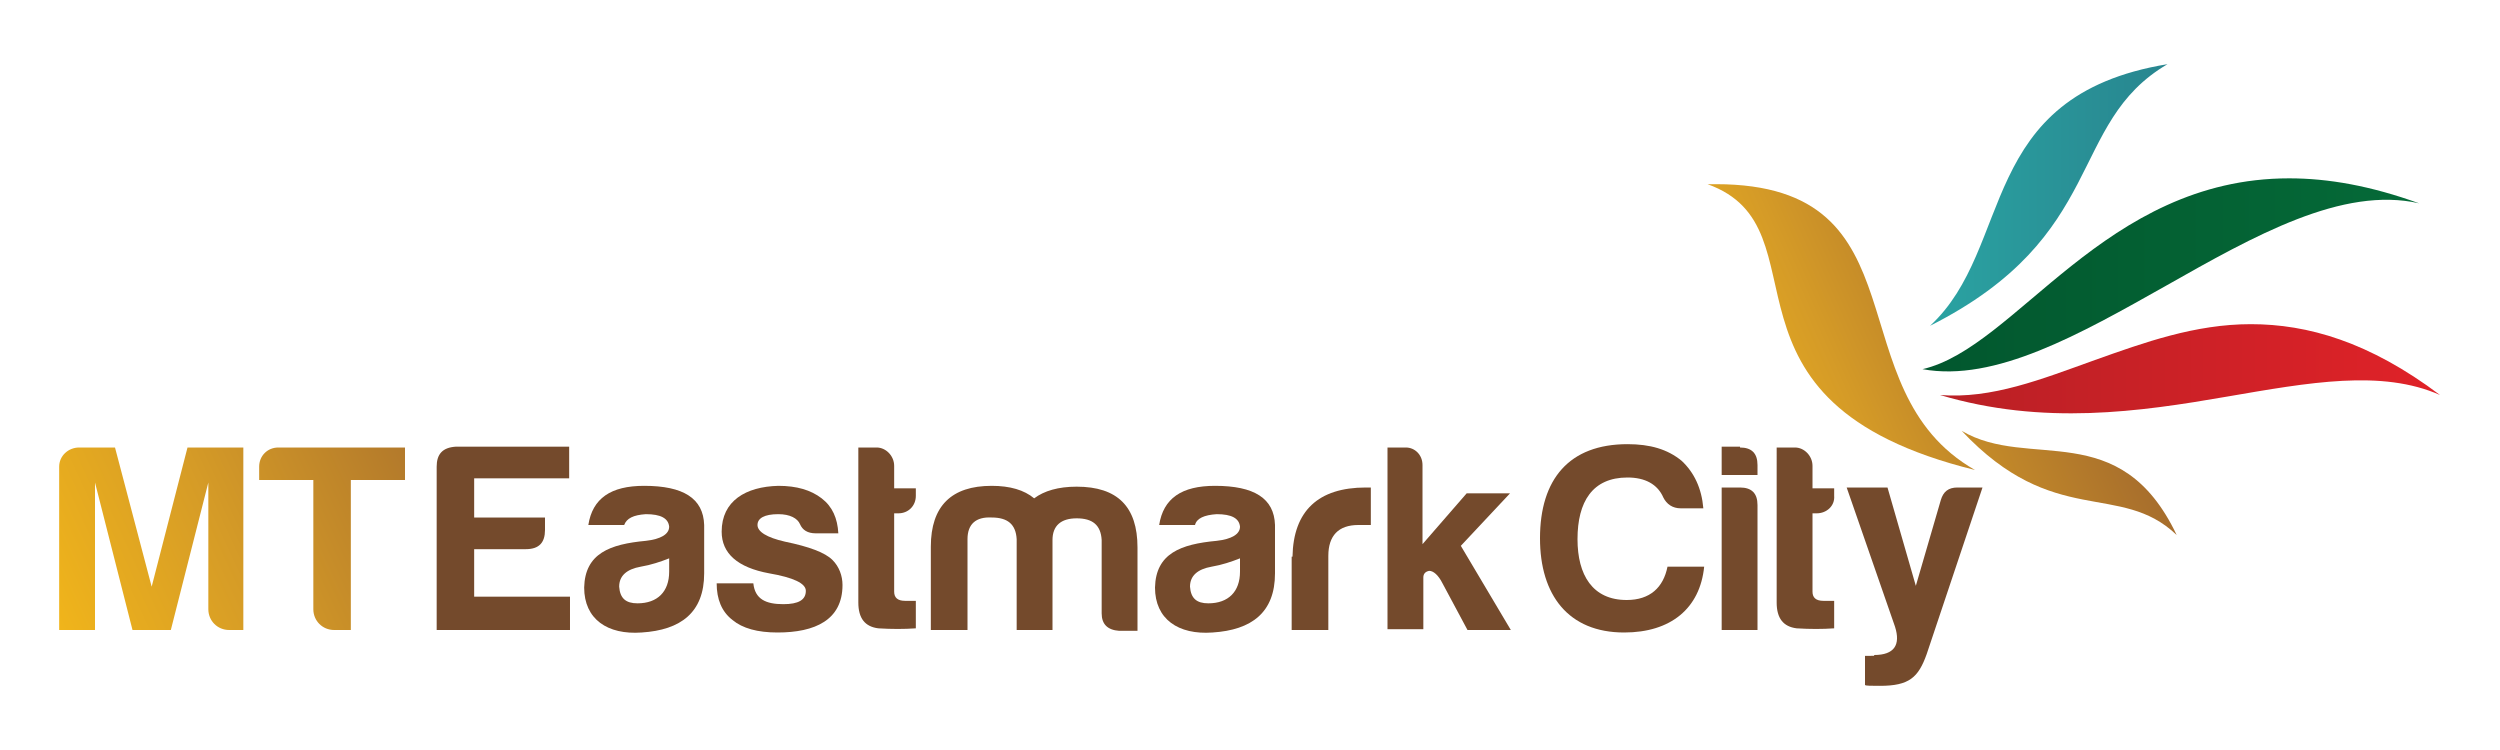 
<svg xmlns="http://www.w3.org/2000/svg" xmlns:xlink="http://www.w3.org/1999/xlink" x="0px" y="0px" width="300px" height="90px" viewBox="0 0 300 90">
<path fill="#744A2C" d="M52.4,56c0-1.5,0.7-2.3,2.3-2.4h13.6v3.8H56.9v4.7h8.5v1.5c0,1.5-0.7,2.3-2.3,2.3h-6.2v5.7h11.5v4H52.4V56z"/>
<path fill="#744A2C" d="M74.9,63h-4.3c0.5-3.2,2.7-4.7,6.7-4.7c4.7,0,7.1,1.5,7.2,4.7v5.8c0,4.7-2.8,6.8-7.5,7.1
c-4.1,0.3-6.9-1.6-6.9-5.4c0.1-4.1,3.1-5.2,7.4-5.6c1.8-0.2,2.8-0.8,2.8-1.7c-0.1-1-1-1.5-2.8-1.5C76,61.8,75.2,62.2,74.9,63z
M80.3,68.6V67c-1,0.4-2.2,0.8-3.4,1c-1.7,0.3-2.6,1.1-2.6,2.4c0.1,1.4,0.8,2,2.2,2C78.9,72.4,80.3,71,80.3,68.6z"/>
<path fill="#744A2C" d="M94,72.5c1.8,0,2.7-0.5,2.7-1.6c0-0.9-1.5-1.6-4.4-2.1c-3.8-0.7-5.7-2.4-5.7-5c0-3.7,2.9-5.4,6.8-5.5
c2.2,0,3.9,0.5,5.2,1.5c1.3,1,1.9,2.4,2,4.2h-2.7c-1,0-1.6-0.4-1.9-1.1c-0.3-0.7-1.2-1.2-2.6-1.2c-1.7,0-2.5,0.5-2.5,1.3
s1.1,1.5,3.3,2c2.9,0.6,4.8,1.3,5.7,2.2c0.8,0.8,1.2,1.9,1.2,3c0,4.2-3.3,5.7-7.8,5.7c-2.4,0-4.2-0.5-5.4-1.5
c-1.3-1-1.9-2.5-1.9-4.4h4.4C90.6,71.9,91.9,72.5,94,72.5z"/>
<path fill="#744A2C" d="M107.8,61.6h-0.5V71c0,0.7,0.4,1.1,1.3,1.1h1.3v3.3c-1.4,0.1-2.9,0.1-4.5,0c-1.6-0.2-2.4-1.2-2.4-3.1V53.7
h2.2c1.1,0,2.1,1,2.1,2.2v2.7h2.6v0.9C109.9,60.7,109,61.6,107.8,61.6z"/>
<path fill="#744A2C" d="M116.1,64.7v10.9h-4.4v-10c0-4.9,2.5-7.3,7.3-7.3c2.2,0,3.9,0.5,5.1,1.5c1.2-0.9,2.9-1.4,5.1-1.4
c4.9,0,7.3,2.4,7.3,7.3v10h-2.2c-1.4-0.1-2.1-0.8-2.1-2.1v-8.8c-0.1-1.8-1.1-2.6-3-2.6c-1.9,0-2.9,0.9-2.9,2.6v10.8H122V64.7
c-0.1-1.8-1.1-2.6-3-2.6C117.1,62,116.1,62.9,116.1,64.7z"/>
<path fill="#744A2C" d="M143.4,63h-4.3c0.5-3.2,2.7-4.7,6.7-4.7c4.7,0,7.1,1.5,7.2,4.7v5.8c0,4.7-2.8,6.8-7.5,7.1
c-4.1,0.3-6.9-1.6-6.9-5.4c0.1-4.1,3.1-5.2,7.4-5.6c1.8-0.2,2.8-0.8,2.8-1.7c-0.1-1-1-1.5-2.8-1.5C144.5,61.8,143.6,62.2,143.4,63
z M148.8,68.6V67c-1,0.4-2.2,0.8-3.4,1c-1.7,0.3-2.6,1.1-2.6,2.4c0.1,1.4,0.8,2,2.2,2C147.4,72.4,148.8,71,148.8,68.6z"/>
<path fill="#744A2C" d="M155.1,66.8c0.1-5.5,3.1-8.3,8.8-8.3h0.6V63H163c-2.4,0-3.6,1.3-3.6,3.7v8.9h-4.4V66.8z"/>
<path fill="#744A2C" d="M170.7,55.8v9.5l5.3-6.1h5.2l-5.9,6.3l6,10.1h-5.2l-3-5.6c-0.5-1-1.1-1.5-1.6-1.5
c-0.5,0.1-0.7,0.4-0.7,0.8v6.2h-4.3V53.7h2.2C169.8,53.7,170.7,54.6,170.7,55.8z"/>
<linearGradient id="SVGID_1_" gradientUnits="userSpaceOnUse" x1="-5.817" y1="76.14" x2="73.363" y2="39.491">
<stop  offset="0" style="stop-color:#eeb21d"/>
<stop  offset="0.1" style="stop-color:#F4B819"/>
<stop  offset="0.4" style="stop-color:#D59B27"/>
<stop  offset="0.9" style="stop-color:#975E2E"/>
<stop  offset="1" style="stop-color:#955C2E"/>
</linearGradient>
<path fill="url(#SVGID_1_)" d="M9.5,53.7h4.3l4.4,16.7l4.3-16.7h6.7v21.9h-1.7c-1.4,0-2.5-1.1-2.5-2.5V57.9l-4.5,17.7h-4.6
l-4.5-17.7v17.7H7.1V56C7.1,54.7,8.2,53.7,9.5,53.7z"/>
<linearGradient id="SVGID_2_" gradientUnits="userSpaceOnUse" x1="-2.562" y1="83.171" x2="76.617" y2="46.522">
<stop  offset="0" style="stop-color:#eeb21d"/>
<stop  offset="0.1" style="stop-color:#F4B819"/>
<stop  offset="0.4" style="stop-color:#D59B27"/>
<stop  offset="0.9" style="stop-color:#975E2E"/>
<stop  offset="1" style="stop-color:#955C2E"/>
</linearGradient>
<path fill="url(#SVGID_2_)" d="M33.4,53.7h15.2v3.9h-6.5v18h-2c-1.4,0-2.5-1.1-2.5-2.5V57.6h-6.5v-1.6
C31.1,54.7,32.1,53.7,33.4,53.7z"/>
<path fill="#744A2C" d="M194.9,75.9c-6.7,0-10.1-4.5-10.1-11.3c0-7.1,3.5-11.3,10.5-11.3c2.7,0,4.8,0.6,6.5,2
c1.5,1.4,2.4,3.3,2.6,5.7h-2.7c-1,0-1.7-0.5-2.1-1.3c-0.7-1.6-2.2-2.4-4.3-2.4c-4.2,0-6,2.9-6,7.4c0,4.3,1.8,7.3,5.9,7.3
c2.8,0,4.4-1.5,4.9-4h4.4C204,73,200.5,75.9,194.9,75.9z"/>
<path fill="#744A2C" d="M208.8,53.7c1.4,0,2.1,0.7,2.1,2.1V57h-4.3v-3.4H208.8z M208.8,58.5c1.4,0,2.1,0.7,2.1,2.1v15h-4.3V58.5H208.8z"/>
<path fill="#744A2C" d="M218,61.6h-0.5V71c0,0.7,0.4,1.1,1.3,1.1h1.3v3.3c-1.4,0.1-2.9,0.1-4.5,0c-1.6-0.2-2.4-1.2-2.4-3.1V53.7
h2.2c1.1,0,2.1,1,2.1,2.2v2.7h2.6v0.9C220.2,60.7,219.2,61.6,218,61.6z"/>
<path fill="#744A2C" d="M224.9,78.6c2.4,0,3.2-1.2,2.5-3.4l-5.8-16.7h4.9l3.4,11.8l3-10.3c0.3-1,0.9-1.5,2-1.5h3l-6.7,20
c-1,2.8-2.1,3.8-5.6,3.8c-1.1,0-1.7,0-1.8-0.1v-3.5H224.9z"/>
<linearGradient id="SVGID_3_" gradientUnits="userSpaceOnUse" x1="194.304" y1="51.13" x2="254.635" y2="24.264">
<stop  offset="0" style="stop-color:#eeb21d"/>
<stop  offset="0.1" style="stop-color:#F4B819"/>
<stop  offset="0.4" style="stop-color:#D59B27"/>
<stop  offset="0.9" style="stop-color:#975E2E"/>
<stop  offset="1" style="stop-color:#955C2E"/>
</linearGradient>
<path fill="url(#SVGID_3_)" d="M204.9,22.1c0.3,0,0.7,0,1,0c25.5,0,14.1,24.6,31.1,34.3C203.7,48.2,219.7,27.4,204.9,22.1"/>
<linearGradient id="SVGID_4_" gradientUnits="userSpaceOnUse" x1="231.639" y1="23.405" x2="260.103" y2="23.405">
<stop  offset="0" style="stop-color:#2AA3A2"/>
<stop  offset="1" style="stop-color:#28858F"/>
</linearGradient>
<path fill="url(#SVGID_4_)" d="M231.6,39.1C253,28.3,248,14.8,260.1,7.7C237,11.5,241.8,29.7,231.6,39.1"/>
<linearGradient id="SVGID_5_" gradientUnits="userSpaceOnUse" x1="205.787" y1="76.916" x2="266.118" y2="50.05">
<stop  offset="0" style="stop-color:#eeb21d"/>
<stop  offset="0.168" style="stop-color:#F4B819"/>
<stop  offset="0.431" style="stop-color:#D59B27"/>
<stop  offset="0.982" style="stop-color:#975E2E"/>
<stop  offset="1" style="stop-color:#955C2E"/>
</linearGradient>
<path fill="url(#SVGID_5_)" d="M261.2,64.2c-6.8-14.3-17.7-7.7-25.8-12.5C246.5,63.5,254.4,57.7,261.2,64.2"/>
<linearGradient id="SVGID_6_" gradientUnits="userSpaceOnUse" x1="230.655" y1="32.964" x2="290.217" y2="32.964">
<stop  offset="0" style="stop-color:#02572E"/>
<stop  offset="1" style="stop-color:#056A38"/>
</linearGradient>
<path fill="url(#SVGID_6_)" d="M230.7,44.3c8.7,1.6,18.9-4.2,29.2-10c10.6-6,21.2-12,30.4-9.9c-5.8-2.1-10.9-3-15.6-3
C252.5,21.4,242,41.7,230.7,44.3"/>
<linearGradient id="SVGID_7_" gradientUnits="userSpaceOnUse" x1="232.862" y1="44.278" x2="292.865" y2="44.278">
<stop  offset="0" style="stop-color:#B92025"/>
<stop  offset="1" style="stop-color:#E02228"/>
</linearGradient>
<path fill="url(#SVGID_7_)" d="M251.4,43.2c-6.4,2.3-12.4,4.7-18.6,4.2c12.4,3.7,24,2,34.4,0.2c9.9-1.7,18.6-3.3,25.6-0.2
c-8.5-6.4-15.9-8.5-22.7-8.5C263.4,38.9,257.3,41.1,251.4,43.2"/>
</svg>
